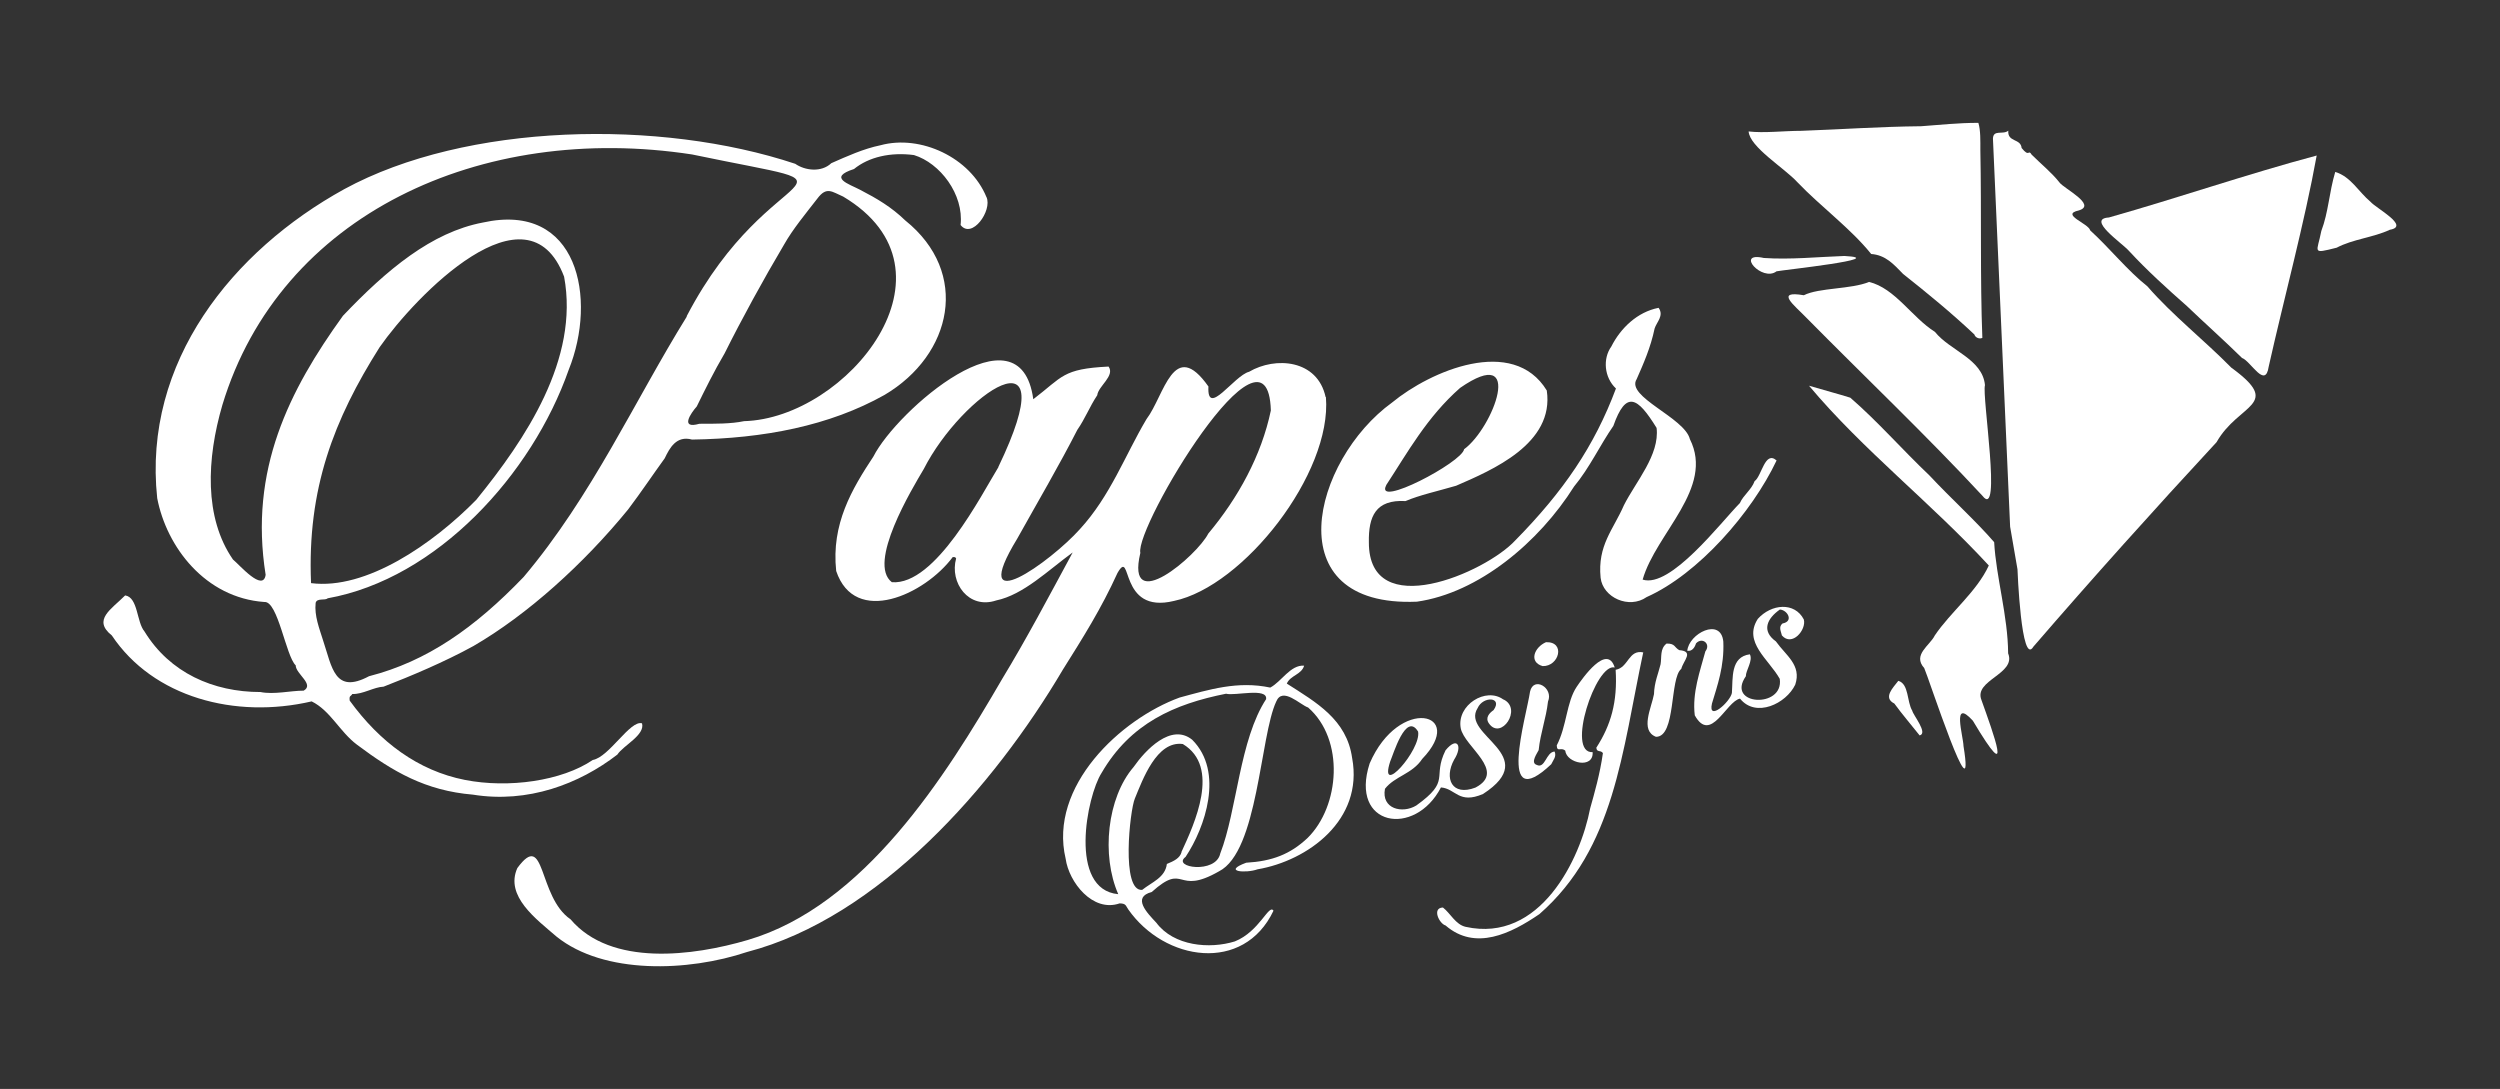 <?xml version="1.0" encoding="UTF-8"?>
<svg xmlns="http://www.w3.org/2000/svg" id="uuid-cfbc9c62-56cc-495e-b69d-6ee167563daa" data-name="Layer 1" width="163" height="71" viewBox="0 0 163 71">
  <rect x="0" y="0" width="163" height="71" fill="#333333" stroke="none"/>
  <defs>
    <style>
      .uuid-a482171a-1c4b-4488-b3cb-16b939c17ffa {
        fill: #fff;
        fill-rule: evenodd;
        stroke-width: 0px;
      }
    </style>
  </defs>
  <path class="uuid-a482171a-1c4b-4488-b3cb-16b939c17ffa" d="M129.25,22.03c-.21.1-.47-.03-.52-.22-1.52-1.43-3.06-2.69-4.65-3.95-.62-.64-1.14-1.23-2.08-1.3-1.32-1.65-3.28-3.08-4.82-4.69-.83-.91-3.1-2.28-3.17-3.3,1,.12,2.3-.04,3.43-.04,2.76-.1,5.03-.27,7.82-.3,1.28-.09,2.38-.22,3.73-.22.15.48.13,1.19.13,1.78.08,4.04-.02,8.35.13,12.25Z"></path>
  <path class="uuid-a482171a-1c4b-4488-b3cb-16b939c17ffa" d="M129.94,9.04c.02-.62.66-.23,1-.52-.06.77.81.49.87,1.13.52.65.43.05.65.43.58.58,1.32,1.18,1.82,1.82.28.39,2.46,1.46,1.26,1.82-1.23.27.63.84.74,1.3,1.28,1.17,2.43,2.62,3.73,3.65,1.64,1.89,3.7,3.5,5.47,5.3,3.4,2.48.49,2.3-.96,4.86-4.05,4.37-8.16,8.95-11.94,13.33-.8,1.35-1.04-5.04-1.04-5.04l-.48-2.78M130.37,25.46"></path>
  <path class="uuid-a482171a-1c4b-4488-b3cb-16b939c17ffa" d="M151.05,10.13c-.79,4.37-2.14,9.35-3.13,13.77-.22,1.5-1.18-.37-1.74-.56-1.18-1.16-2.44-2.28-3.6-3.39-1.25-1.1-2.62-2.34-3.78-3.6-.44-.5-2.79-2.08-1.3-2.17,4.53-1.28,8.98-2.82,13.55-4.04Z"></path>
  <path class="uuid-a482171a-1c4b-4488-b3cb-16b939c17ffa" d="M152.26,11.21c1.02.31,1.52,1.3,2.3,1.95.36.42,2.6,1.59,1.26,1.82-1.09.51-2.41.61-3.47,1.17-1.67.42-1.27.32-1-1.09.47-1.24.5-2.48.91-3.86Z"></path>
  <path class="uuid-a482171a-1c4b-4488-b3cb-16b939c17ffa" d="M64.32,12.86c-1.05-2.59-4.3-4.1-6.91-3.39-1.12.23-2.21.73-3.21,1.17-.65.62-1.72.48-2.35.04-8.8-2.93-21.44-2.68-29.4,1.65-7.28,4.01-13.15,11.26-12.2,20.15.61,3.18,3.13,6.5,6.99,6.77.88-.08,1.4,3.53,2.04,4.13,0,.56,1.24,1.24.52,1.65-.87,0-1.93.27-2.82.09-3.07,0-5.91-1.25-7.56-3.95-.52-.61-.41-2.22-1.26-2.35-.89.9-2.15,1.59-.87,2.61,2.7,4.04,8.04,5.46,13.03,4.3,1.22.6,1.83,1.98,2.95,2.82,2.35,1.76,4.46,3,7.56,3.26,3.59.58,6.93-.69,9.42-2.61.39-.6,1.82-1.27,1.61-2.04-.77-.23-2.14,2.2-3.21,2.39-2.02,1.37-5.49,1.86-8.34,1.3-3.05-.6-5.55-2.47-7.51-5.17-.04-.35.06-.25.17-.43.7.02,1.39-.45,2.04-.48,1.76-.68,3.99-1.62,5.86-2.65,3.53-2.05,7.18-5.35,10.08-8.9.86-1.14,1.6-2.25,2.39-3.34.32-.67.76-1.5,1.78-1.22,4.69-.07,8.97-.9,12.55-2.91,4.43-2.62,5.6-7.97,1.35-11.38-.9-.87-1.83-1.42-2.95-2-.7-.37-2.13-.79-.39-1.35.97-.79,2.39-1.11,3.91-.91,1.7.52,3.26,2.56,3.04,4.56.74.95,2.08-.94,1.69-1.82ZM20.28,38.01c-.26-6.16,1.5-10.67,4.47-15.37,2.33-3.34,9.64-10.91,12.03-4.6,1,5.37-2.52,10.6-5.73,14.55-2.83,2.88-7.18,5.89-10.77,5.43ZM44.78,20.64c-3.41,5.5-6.19,11.71-10.64,16.98-3.19,3.32-6.3,5.5-10.08,6.47-2.25,1.2-2.41-.59-3-2.35-.24-.77-.57-1.59-.48-2.43.08-.34.63-.14.78-.3,7.13-1.28,13.33-8.08,15.72-14.9,1.87-4.64.62-10.98-5.6-9.6-3.33.63-6.26,3.07-9.12,6.08-3.5,4.85-6.13,10.04-5.04,16.89-.17,1.15-1.71-.66-2.13-1-1.89-2.73-1.72-6.56-.69-10.08,3.76-12.42,16.86-18.44,30.62-16.33,12.41,2.59,5.21-.13-.35,10.55ZM54.98,12.82c8.09,4.83.24,14.46-6.47,14.64-.85.18-1.89.17-2.91.17-1.29.37-.56-.69-.17-1.13.55-1.12,1.12-2.28,1.82-3.47,1.09-2.19,2.54-4.84,3.87-7.08.57-1.01,1.41-2.02,2.17-3,.61-.82.96-.44,1.69-.13Z"></path>
  <path class="uuid-a482171a-1c4b-4488-b3cb-16b939c17ffa" d="M120.26,16.69c3.05.16-4.07.92-4.43,1-.94.72-2.73-1.3-.83-.87,1.71.12,3.54-.07,5.25-.13Z"></path>
  <path class="uuid-a482171a-1c4b-4488-b3cb-16b939c17ffa" d="M121.86,18.38c1.71.42,2.8,2.32,4.3,3.26.97,1.22,3.1,1.76,3.26,3.47-.21.68,1.12,8.89-.17,7.21-3.58-3.86-7.7-7.78-11.51-11.64-.74-.77-2.05-1.76-.13-1.43.99-.5,3.07-.38,4.26-.87Z"></path>
  <path class="uuid-a482171a-1c4b-4488-b3cb-16b939c17ffa" d="M115.83,30.02c-.76-.67-.97,1.04-1.43,1.35-.2.56-.74.92-.96,1.43-1.26,1.28-4.52,5.57-6.34,4.99.87-3.04,4.69-5.96,3.08-9.16-.35-1.41-4.2-2.76-3.47-3.91.44-1,.91-2.05,1.17-3.3.13-.42.63-.84.26-1.35-1.39.27-2.48,1.33-3.08,2.52-.57.79-.47,2.02.3,2.74-1.4,3.75-3.43,6.72-6.56,9.9-1.95,2.12-9.56,5.4-9.55.13-.03-1.69.44-2.8,2.39-2.69.91-.39,2.11-.65,3.3-1,2.35-1.02,6.42-2.74,5.91-6.21-2.2-3.6-7.59-1.27-10.08.78-5.2,3.76-7.65,13.38,1.61,12.99,4.02-.57,7.96-3.87,10.25-7.51,1.02-1.23,1.69-2.7,2.56-3.95.83-2.35,1.58-1.88,2.82.13.21,1.76-1.36,3.51-2.13,5.04-.7,1.61-1.73,2.61-1.52,4.73.15,1.3,1.86,2.06,3,1.26,3.37-1.5,6.87-5.52,8.47-8.9ZM90.38,31.63c1.39-2.12,2.65-4.43,4.82-6.34,4.25-2.94,2.17,2.6.26,4-.14.86-5.86,3.86-5.08,2.35Z"></path>
  <path class="uuid-a482171a-1c4b-4488-b3cb-16b939c17ffa" d="M86.43,25.89c-.53-2.45-3.27-2.66-4.99-1.65-.98.25-2.76,3.02-2.65.96-2.28-3.23-2.87.59-4.04,2.13-1.4,2.36-2.35,5-4.34,7.17-1.9,2.13-7.4,6.06-4.08.61,1.36-2.44,2.72-4.75,3.91-7.08.52-.75.79-1.49,1.3-2.26.07-.6,1.17-1.26.74-1.87-3.02.15-2.98.66-4.91,2.13-.85-6.29-8.91.75-10.42,3.73-1.4,2.12-2.76,4.4-2.43,7.47,1.22,3.63,5.78,1.54,7.6-.91.15,0,.16,0,.22.09-.44,1.59.82,3.34,2.61,2.74,1.78-.37,3.38-1.96,4.99-3.13-1.58,2.92-2.99,5.6-4.6,8.25-3.7,6.37-8.99,14.79-16.59,17.02-3.54,1.04-8.91,1.76-11.55-1.35-2.15-1.47-1.61-5.88-3.47-3.34-.82,1.83,1.24,3.33,2.56,4.47,3.09,2.48,8.57,2.29,12.42,1,8.57-2.23,16.09-10.78,20.59-18.41,1.32-2.1,2.5-3.97,3.56-6.3.99-1.72.02,2.72,3.69,1.82,4.52-.95,10.31-8.31,9.9-13.29ZM65.1,30.45c-1.11,1.81-4.11,7.73-6.95,7.51-1.62-1.23,1.31-6.08,2.08-7.38,2.49-4.9,9.41-9.59,4.86-.13ZM82.86,26.76c-.61,2.93-2.13,5.7-4.08,8.03-.73,1.44-5.42,5.44-4.43,1.26-.37-1.67,8.31-16.19,8.51-9.29Z"></path>
  <path class="uuid-a482171a-1c4b-4488-b3cb-16b939c17ffa" d="M117.95,25.15c1.08.32,1.86.52,2.69.78,1.77,1.53,3.39,3.39,5.17,5.08,1.38,1.48,3.05,2.99,4.21,4.34.12,2.24.9,4.84.91,7.25.55,1.35-2.26,1.74-1.74,3.04.76,2.14,2.17,5.93-.56,1.35-1.4-1.54-.62,1.03-.61,1.65.82,5.06-2.31-4.56-2.56-5.08-.78-.87.37-1.47.69-2.13,1.03-1.53,2.73-2.84,3.52-4.56-3.77-4.09-8.21-7.53-11.73-11.73Z"></path>
  <path class="uuid-a482171a-1c4b-4488-b3cb-16b939c17ffa" d="M110.01,42.44c.09-1.13,2.19-2.21,2.35-.61.07,1.61-.39,2.87-.74,4.04-.28,1.21,1.19-.11,1.3-.69.07-.97-.1-2.35,1.17-2.52.22.41-.27,1.06-.26,1.43-1.33,1.92,2.5,2.12,2.21.17-.72-1.28-2.41-2.39-1.43-3.91.88-.98,2.4-1.12,3,.04.18.67-.77,1.8-1.43,1.04-.05-.25-.24-.55.04-.78.74-.13.34-.87-.17-.91-.84.59-1.22,1.39-.26,2.08.64.91,1.69,1.54,1.26,2.82-.59,1.24-2.57,2.19-3.6.91-.9.18-1.91,2.96-2.95,1.09-.18-1.47.35-2.9.69-4.17.38-.49-.21-.96-.61-.52-.08.26-.25.53-.56.48Z"></path>
  <path class="uuid-a482171a-1c4b-4488-b3cb-16b939c17ffa" d="M100.8,41.87c1.29-.04.86,1.59-.22,1.56-.92-.26-.55-1.23.22-1.56Z"></path>
  <path class="uuid-a482171a-1c4b-4488-b3cb-16b939c17ffa" d="M108.66,41.96c.58-.01.5.26.83.43.98.08.27.67.13,1.22-.77.61-.33,4.44-1.65,4.43-1.06-.41-.29-1.9-.13-2.78.02-.77.29-1.37.43-1.95.08-.48-.05-1.01.39-1.35Z"></path>
  <path class="uuid-a482171a-1c4b-4488-b3cb-16b939c17ffa" d="M107.14,42.53c-1.39,6.51-1.86,12.77-6.77,17.07-1.86,1.27-4.18,2.42-6.12.74-.42-.12-.9-1.15-.17-1.17.5.39.82,1.11,1.48,1.26,4.85,1.07,7.48-4.39,8.12-7.73.27-.96.64-2.24.83-3.6-.16-.22-.4-.02-.43-.35.95-1.47,1.39-2.98,1.26-5.08.85-.14.83-1.35,1.82-1.13Z"></path>
  <path class="uuid-a482171a-1c4b-4488-b3cb-16b939c17ffa" d="M103.84,49.04c.07,1.12-1.71.72-1.78-.09-.28-.27-.54.13-.56-.35.66-1.27.63-2.82,1.3-3.82.37-.55,1.98-2.85,2.48-1.26-1.23-.32-3.2,5.63-1.43,5.52Z"></path>
  <path class="uuid-a482171a-1c4b-4488-b3cb-16b939c17ffa" d="M123.77,44.39c.7.2.55,1.36.91,1.95.05.28,1.05,1.47.48,1.61-.57-.72-1.14-1.38-1.65-2.08-.76-.38-.08-1.03.26-1.48Z"></path>
  <path class="uuid-a482171a-1c4b-4488-b3cb-16b939c17ffa" d="M101.15,49.82c-3.59,3.39-1.64-3.05-1.39-4.73.23-1.02,1.55-.24,1.17.65-.13,1.13-.49,2.03-.61,3.17-.08.18-.56.82-.13.96.56.28.61-.84,1.17-.87.14.33-.09.55-.22.83Z"></path>
  <path class="uuid-a482171a-1c4b-4488-b3cb-16b939c17ffa" d="M98.02,45.61c-1.13-.84-3.06.36-2.78,1.87.23,1.21,3.01,2.8.96,3.87-1.54.59-2.06-.6-1.39-1.82.57-.88.21-1.55-.56-.61-.89,1.8.39,1.95-1.91,3.6-.91.55-2.29.22-2.04-1.09.63-.82,1.78-.96,2.43-1.95,2.93-3.05-1.52-4.13-3.43.3-1.33,4.11,2.95,4.84,4.65,1.56.97.08,1.15,1.11,2.74.43,3.92-2.54-1.49-3.82-.35-5.6.35-.8,1.66-.74,1.04.13-.26.18-.57.49-.3.87.79,1.12,2.19-.95.96-1.56ZM90.64,49.65c.19-.42,1.02-3.27,1.82-1.95.22,1.17-2.6,4.36-1.82,1.95Z"></path>
  <path class="uuid-a482171a-1c4b-4488-b3cb-16b939c17ffa" d="M88.16,49.43c-.35-2.52-2.34-3.63-4.26-4.86.23-.54.96-.58,1.13-1.17-.9-.06-1.47,1.04-2.21,1.43-2.12-.45-3.98.13-5.91.65-3.84,1.4-8.55,5.78-7.43,10.51.21,1.52,1.76,3.52,3.52,2.91.43.01.39.15.56.39,2.37,3.39,7.53,4.18,9.47.09-.29-.48-.91,1.36-2.52,2-1.64.51-3.98.31-5.12-1.22-.6-.64-1.6-1.66-.3-2,2.23-2,1.54.28,4.39-1.35,2.55-1.29,2.67-8.81,3.73-11.07.41-.99,1.56.22,2.08.39,2.39,2.09,2.07,6.43-.04,8.51-1.13,1.06-2.3,1.51-4,1.61-1.59.59,0,.7.74.43,3.28-.56,6.92-3.21,6.17-7.25ZM77.04,55.55c-.11.41-.5.59-.96.78-.11.89-.97,1.18-1.61,1.69-1.39.13-.8-5.2-.48-5.95.51-1.23,1.42-3.79,3.13-3.56,2.48,1.49.76,5.2-.09,7.04ZM82.56,45.57c-1.75,2.67-1.9,7.25-3,10.08-.28,1.35-3.19.92-2.26.22,1.27-1.91,2.53-5.54.43-7.64-1.38-1.11-3.06.69-3.82,1.78-1.73,2.01-2.11,5.76-1,8.29-3.27-.3-2.05-6.4-1.09-7.9,1.88-3.24,4.75-4.5,8.12-5.17.55.16,2.72-.42,2.61.35Z"></path>
</svg>
